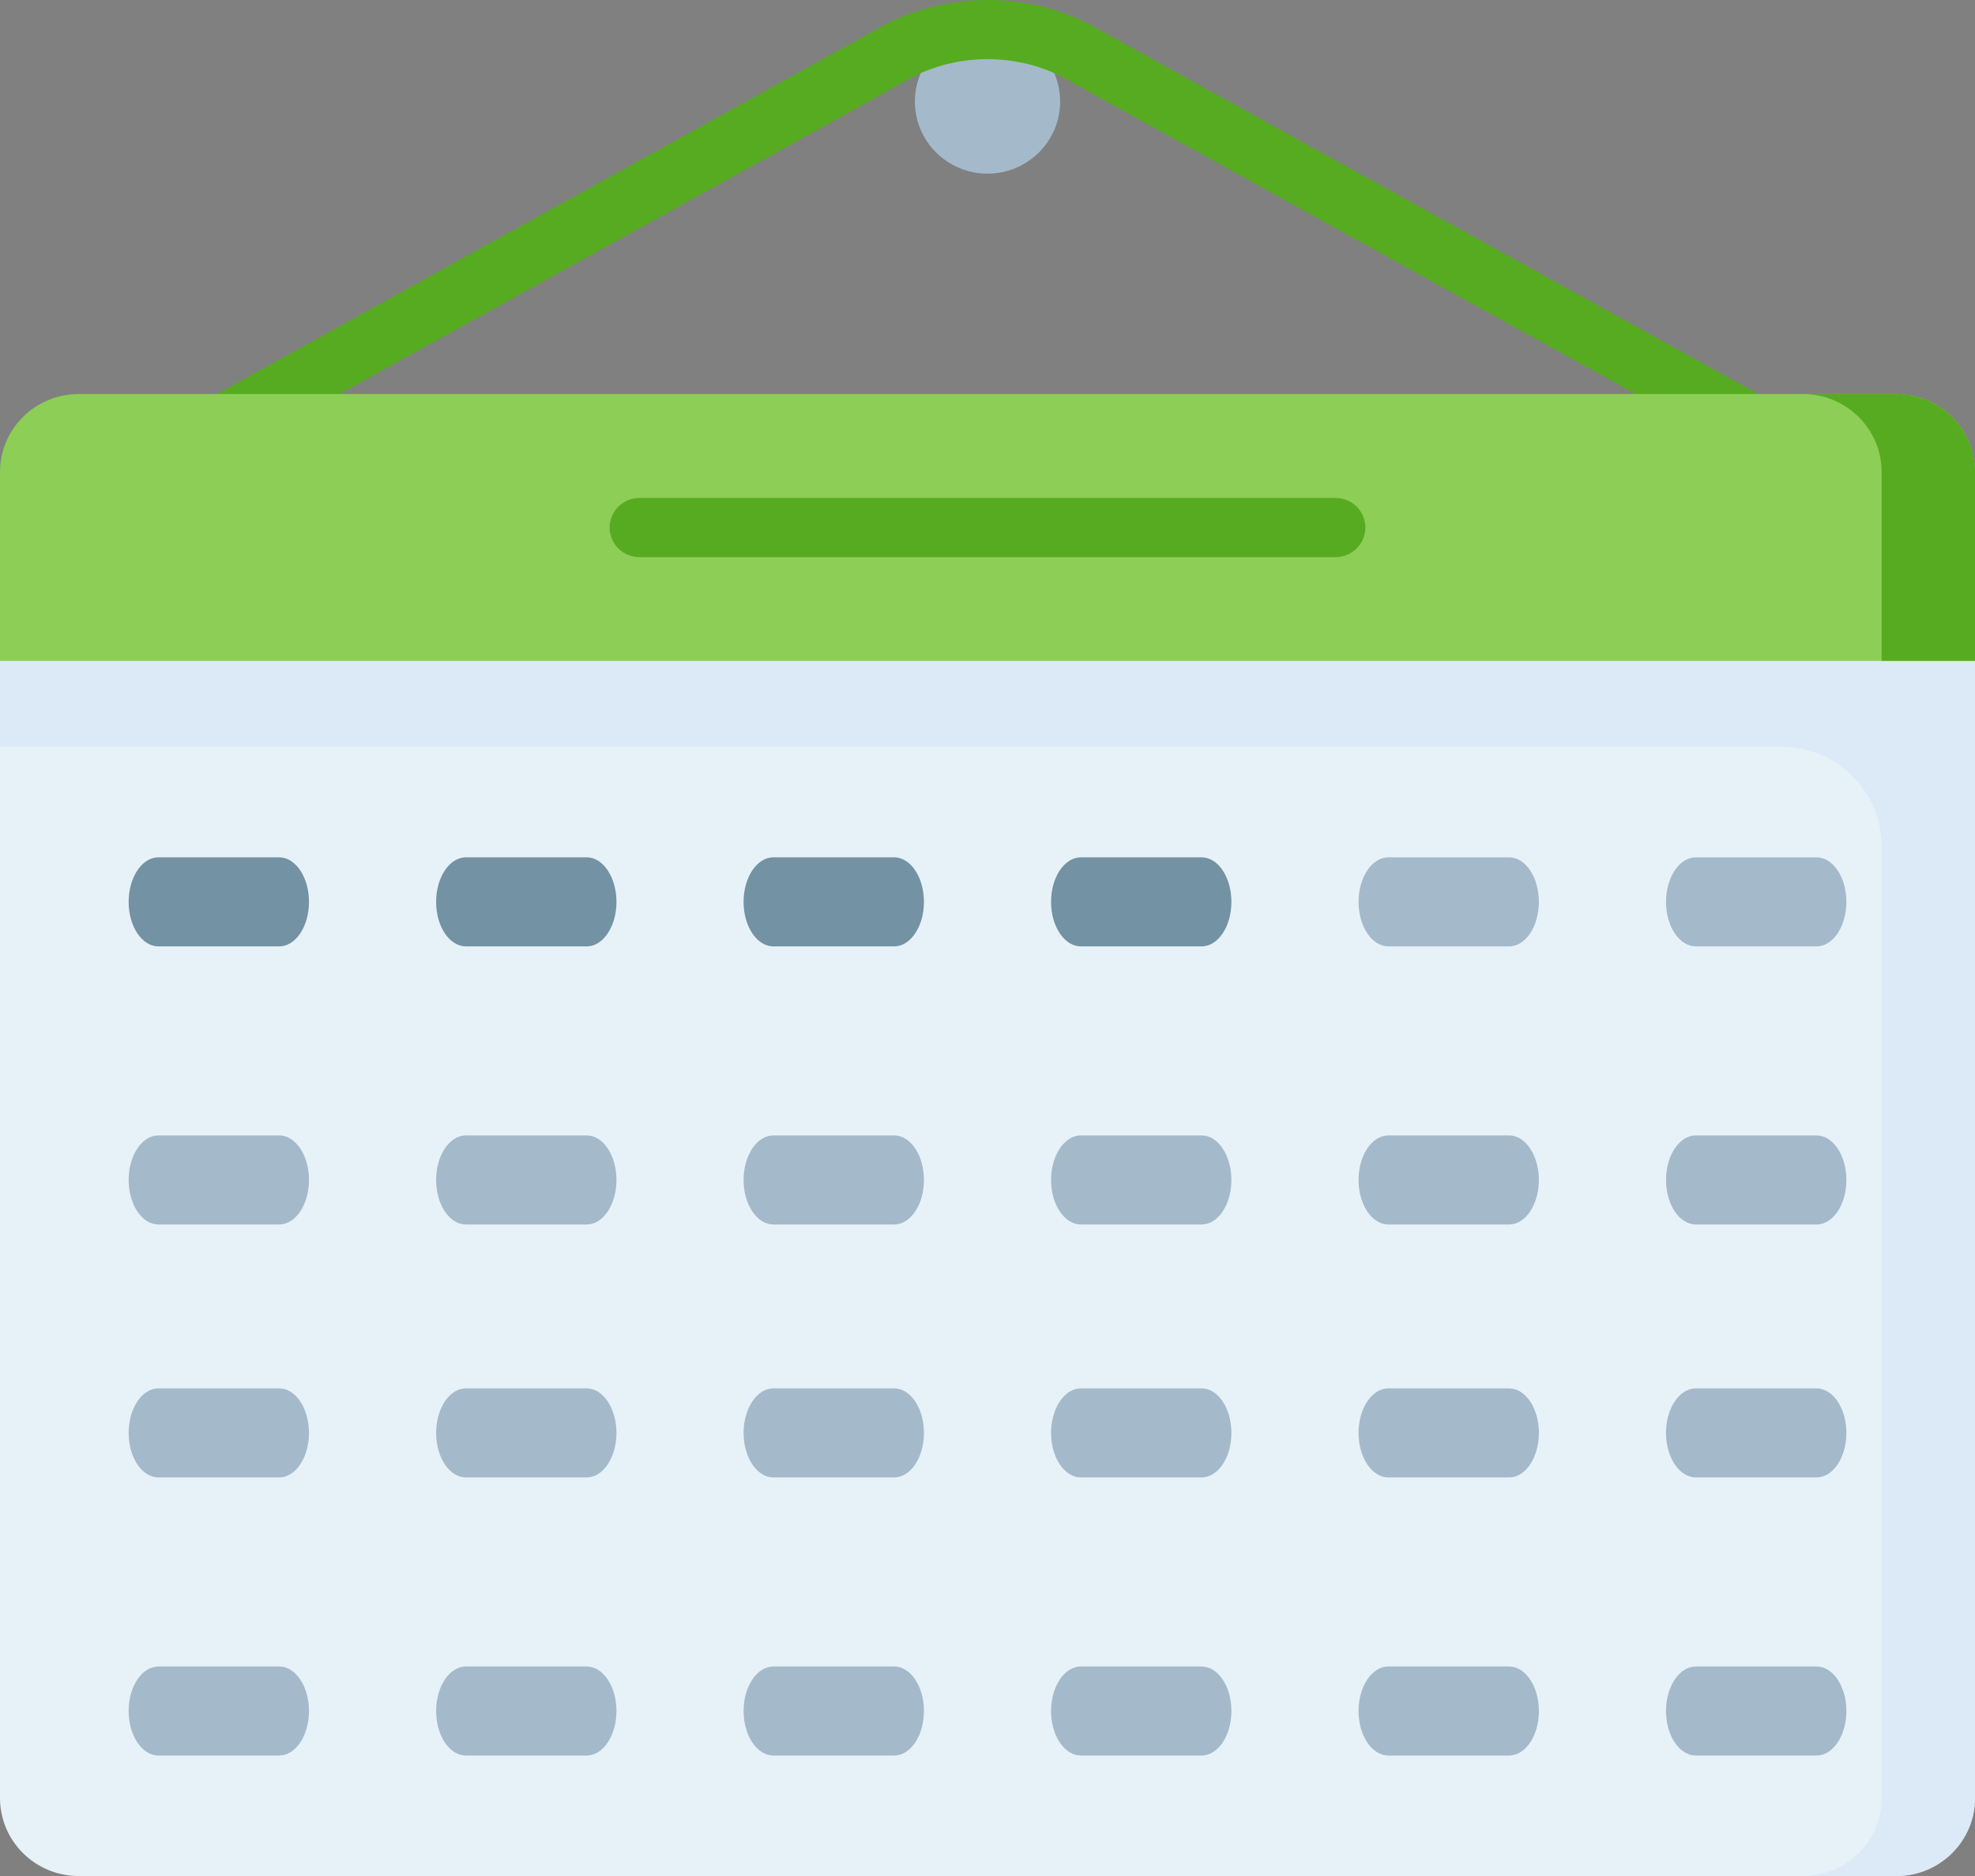 <?xml version="1.0" encoding="UTF-8"?> <svg xmlns="http://www.w3.org/2000/svg" width="60" height="57" viewBox="0 0 60 57" fill="none"><rect x="0" y="0" width="60" height="57" fill="#808080" stroke="none"/><path d="M30 5.276C31.218 5.276 32.206 4.295 32.206 3.085C32.206 1.876 31.218 0.895 30 0.895C28.782 0.895 27.794 1.876 27.794 3.085C27.794 4.295 28.782 5.276 30 5.276Z" fill="#A4BACB"></path><path d="M53.352 13.868C53.203 13.868 53.052 13.832 52.912 13.755L32.211 2.306C30.825 1.627 29.175 1.627 27.79 2.307L7.088 13.755C6.651 13.996 6.1 13.84 5.856 13.406C5.613 12.973 5.77 12.425 6.207 12.183L26.927 0.725C26.939 0.719 26.951 0.712 26.964 0.706C28.865 -0.235 31.135 -0.235 33.036 0.706C33.049 0.712 33.061 0.719 33.073 0.725L53.794 12.183C54.23 12.425 54.387 12.973 54.144 13.406C53.978 13.702 53.67 13.868 53.352 13.868Z" fill="#57AB20"></path><path d="M60 20.085L57.388 22.483H2.676L0 20.085V14.344C0 13.035 1.069 11.973 2.388 11.973H57.612C58.931 11.973 60 13.035 60 14.344V20.085H60Z" fill="#8DCE56"></path><path d="M57.612 11.973H54.776C56.095 11.973 57.164 13.035 57.164 14.344V22.483L60 20.085V14.344C60 13.035 58.931 11.973 57.612 11.973Z" fill="#57AB20"></path><path d="M60 20.085H0V54.629C0 55.939 1.069 57 2.388 57H57.612C58.931 57 60 55.939 60 54.629V20.085H60Z" fill="#E7F2F8"></path><path d="M57.164 20.085H0V22.691H54.12C55.801 22.691 57.164 24.044 57.164 25.713V54.629C57.164 55.939 56.095 57 54.776 57H57.612C58.931 57 60 55.939 60 54.629V20.085H57.164Z" fill="#DBEAF6"></path><path d="M40.574 16.928H19.426C18.926 16.928 18.521 16.526 18.521 16.029C18.521 15.533 18.926 15.13 19.426 15.13H40.574C41.074 15.13 41.479 15.533 41.479 16.029C41.479 16.526 41.074 16.928 40.574 16.928Z" fill="#57AB20"></path><path opacity="0.5" d="M8.482 28.755H4.813C4.313 28.755 3.908 28.149 3.908 27.402C3.908 26.655 4.313 26.049 4.813 26.049H8.482C8.982 26.049 9.387 26.655 9.387 27.402C9.387 28.149 8.982 28.755 8.482 28.755Z" fill="#003351"></path><path opacity="0.5" d="M17.823 28.755H14.155C13.654 28.755 13.249 28.149 13.249 27.402C13.249 26.655 13.654 26.049 14.155 26.049H17.823C18.323 26.049 18.728 26.655 18.728 27.402C18.728 28.149 18.323 28.755 17.823 28.755Z" fill="#003351"></path><path opacity="0.5" d="M27.164 28.755H23.495C22.995 28.755 22.59 28.149 22.59 27.402C22.59 26.655 22.995 26.049 23.495 26.049H27.164C27.664 26.049 28.069 26.655 28.069 27.402C28.069 28.149 27.664 28.755 27.164 28.755Z" fill="#003351"></path><path opacity="0.5" d="M36.505 28.755H32.837C32.337 28.755 31.931 28.149 31.931 27.402C31.931 26.655 32.337 26.049 32.837 26.049H36.505C37.005 26.049 37.41 26.655 37.41 27.402C37.41 28.149 37.005 28.755 36.505 28.755Z" fill="#003351"></path><path d="M45.846 28.755H42.178C41.678 28.755 41.272 28.149 41.272 27.402C41.272 26.655 41.678 26.049 42.178 26.049H45.846C46.346 26.049 46.751 26.655 46.751 27.402C46.751 28.149 46.346 28.755 45.846 28.755Z" fill="#A4BACB"></path><path d="M55.187 28.755H51.519C51.019 28.755 50.613 28.149 50.613 27.402C50.613 26.655 51.019 26.049 51.519 26.049H55.187C55.687 26.049 56.093 26.655 56.093 27.402C56.093 28.149 55.687 28.755 55.187 28.755Z" fill="#A4BACB"></path><path d="M8.482 37.205H4.813C4.313 37.205 3.908 36.599 3.908 35.852C3.908 35.104 4.313 34.498 4.813 34.498H8.482C8.982 34.498 9.387 35.104 9.387 35.852C9.387 36.599 8.982 37.205 8.482 37.205Z" fill="#A4BACB"></path><path d="M17.823 37.205H14.155C13.654 37.205 13.249 36.599 13.249 35.852C13.249 35.104 13.654 34.498 14.155 34.498H17.823C18.323 34.498 18.728 35.104 18.728 35.852C18.728 36.599 18.323 37.205 17.823 37.205Z" fill="#A4BACB"></path><path d="M27.164 37.205H23.495C22.995 37.205 22.59 36.599 22.59 35.852C22.59 35.104 22.995 34.498 23.495 34.498H27.164C27.664 34.498 28.069 35.104 28.069 35.852C28.069 36.599 27.664 37.205 27.164 37.205Z" fill="#A4BACB"></path><path d="M36.505 37.205H32.837C32.337 37.205 31.931 36.599 31.931 35.852C31.931 35.104 32.337 34.498 32.837 34.498H36.505C37.005 34.498 37.41 35.104 37.41 35.852C37.41 36.599 37.005 37.205 36.505 37.205Z" fill="#A4BACB"></path><path d="M45.846 37.205H42.178C41.678 37.205 41.272 36.599 41.272 35.852C41.272 35.104 41.678 34.498 42.178 34.498H45.846C46.346 34.498 46.751 35.104 46.751 35.852C46.751 36.599 46.346 37.205 45.846 37.205Z" fill="#A4BACB"></path><path d="M55.187 37.205H51.519C51.019 37.205 50.613 36.599 50.613 35.852C50.613 35.104 51.019 34.498 51.519 34.498H55.187C55.687 34.498 56.093 35.104 56.093 35.852C56.093 36.599 55.687 37.205 55.187 37.205Z" fill="#A4BACB"></path><path d="M8.482 44.89H4.813C4.313 44.89 3.908 44.284 3.908 43.537C3.908 42.79 4.313 42.184 4.813 42.184H8.482C8.982 42.184 9.387 42.79 9.387 43.537C9.387 44.284 8.982 44.89 8.482 44.89Z" fill="#A4BACB"></path><path d="M17.823 44.89H14.155C13.654 44.89 13.249 44.284 13.249 43.537C13.249 42.79 13.654 42.184 14.155 42.184H17.823C18.323 42.184 18.728 42.79 18.728 43.537C18.728 44.284 18.323 44.89 17.823 44.89Z" fill="#A4BACB"></path><path d="M27.164 44.89H23.495C22.995 44.89 22.59 44.284 22.59 43.537C22.59 42.79 22.995 42.184 23.495 42.184H27.164C27.664 42.184 28.069 42.79 28.069 43.537C28.069 44.284 27.664 44.89 27.164 44.89Z" fill="#A4BACB"></path><path d="M36.505 44.89H32.837C32.337 44.89 31.931 44.284 31.931 43.537C31.931 42.79 32.337 42.184 32.837 42.184H36.505C37.005 42.184 37.41 42.79 37.41 43.537C37.41 44.284 37.005 44.89 36.505 44.89Z" fill="#A4BACB"></path><path d="M45.846 44.89H42.178C41.678 44.89 41.272 44.284 41.272 43.537C41.272 42.79 41.678 42.184 42.178 42.184H45.846C46.346 42.184 46.751 42.79 46.751 43.537C46.751 44.284 46.346 44.89 45.846 44.89Z" fill="#A4BACB"></path><path d="M55.187 44.89H51.519C51.019 44.89 50.613 44.284 50.613 43.537C50.613 42.79 51.019 42.184 51.519 42.184H55.187C55.687 42.184 56.093 42.79 56.093 43.537C56.093 44.284 55.687 44.89 55.187 44.89Z" fill="#A4BACB"></path><path d="M8.482 53.34H4.813C4.313 53.34 3.908 52.734 3.908 51.987C3.908 51.239 4.313 50.634 4.813 50.634H8.482C8.982 50.634 9.387 51.239 9.387 51.987C9.387 52.734 8.982 53.34 8.482 53.34Z" fill="#A4BACB"></path><path d="M17.823 53.34H14.155C13.654 53.34 13.249 52.734 13.249 51.987C13.249 51.239 13.654 50.634 14.155 50.634H17.823C18.323 50.634 18.728 51.239 18.728 51.987C18.728 52.734 18.323 53.34 17.823 53.34Z" fill="#A4BACB"></path><path d="M27.164 53.34H23.495C22.995 53.34 22.59 52.734 22.59 51.987C22.59 51.239 22.995 50.634 23.495 50.634H27.164C27.664 50.634 28.069 51.239 28.069 51.987C28.069 52.734 27.664 53.34 27.164 53.34Z" fill="#A4BACB"></path><path d="M36.505 53.34H32.837C32.337 53.34 31.931 52.734 31.931 51.987C31.931 51.239 32.337 50.634 32.837 50.634H36.505C37.005 50.634 37.41 51.239 37.41 51.987C37.41 52.734 37.005 53.34 36.505 53.34Z" fill="#A4BACB"></path><path d="M45.846 53.34H42.178C41.678 53.34 41.272 52.734 41.272 51.987C41.272 51.239 41.678 50.634 42.178 50.634H45.846C46.346 50.634 46.751 51.239 46.751 51.987C46.751 52.734 46.346 53.34 45.846 53.34Z" fill="#A4BACB"></path><path d="M55.187 53.34H51.519C51.019 53.34 50.613 52.734 50.613 51.987C50.613 51.239 51.019 50.634 51.519 50.634H55.187C55.687 50.634 56.093 51.239 56.093 51.987C56.093 52.734 55.687 53.34 55.187 53.34Z" fill="#A4BACB"></path></svg> 